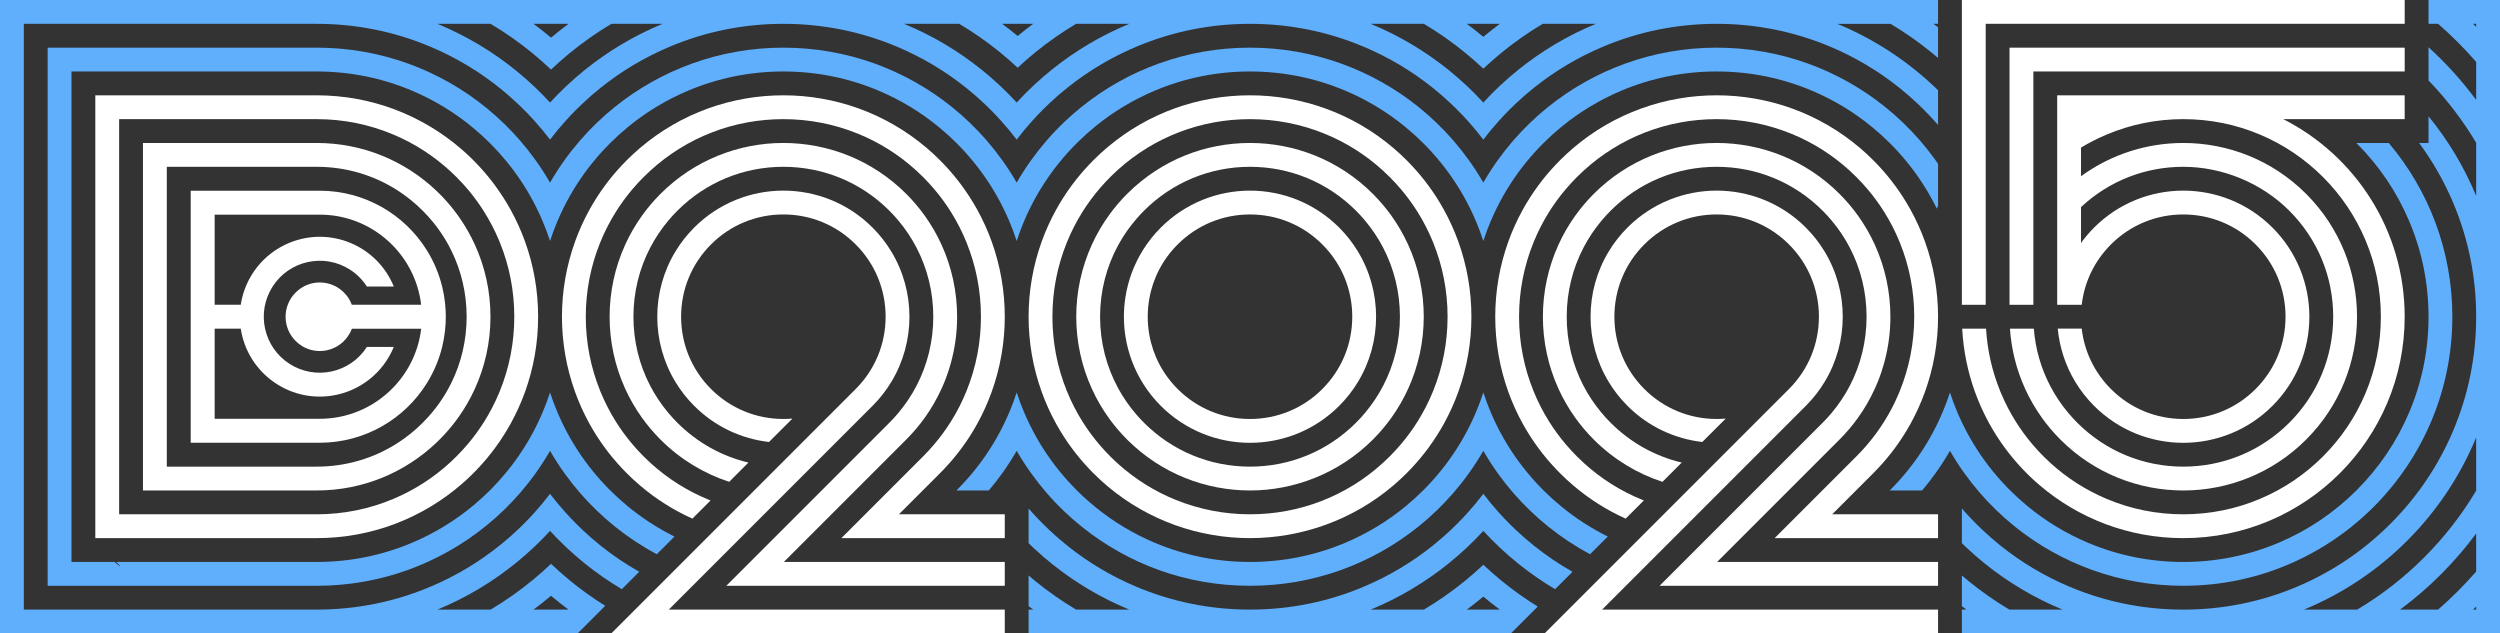 <?xml version="1.0" encoding="UTF-8"?>
<svg id="Ebene_2" data-name="Ebene 2" xmlns="http://www.w3.org/2000/svg" viewBox="0 0 2518 638">
  <rect x="0" y="0" width="2518" height="638" fill="#333333" stroke="none"/>
  <defs>
    <style>
      .cls-1 {
        fill: #60affd;
      }

      .cls-2 {
        fill: #fff;
      }
    </style>
  </defs>
  <g id="Ebene_1-2" data-name="Ebene 1">
    <g>
      <g>
        <g>
          <path class="cls-2" d="M448.27,305.33c-.6-5.63-1.58-11.23-2.93-16.77v.03c-3.25-13.1-8.46-25.3-15.28-36.32-22.68-36.62-63.1-60.16-107.98-60.19h-130v253.84h130c44.88-.02,85.31-23.55,107.98-60.18,6.82-11.01,12.04-23.2,15.28-36.3,1.35-5.54,2.33-11.14,2.93-16.77.49-4.55.73-9.11.73-13.67s-.24-9.12-.73-13.67ZM422.7,340.3c-.65,3.12-1.45,6.19-2.39,9.2-13.04,41.82-52.14,72.3-98.23,72.3h-105.88v-90.73h26.29c6.72,43.97,47.81,74.17,91.78,67.45,27.96-4.28,51.63-22.9,62.36-49.08h-27.1c-16.8,26.22-51.68,33.85-77.89,17.05-26.22-16.8-33.85-51.67-17.05-77.89,16.8-26.22,51.67-33.85,77.89-17.05,3.41,2.19,6.58,4.74,9.44,7.6,2.87,2.87,5.43,6.03,7.62,9.44h27.1c-16.81-41.17-63.81-60.91-104.98-44.1-26.24,10.71-44.92,34.43-49.17,62.46h-26.29v-90.75h105.88c46.09,0,85.19,30.49,98.2,72.36.94,3.02,1.73,6.08,2.39,9.2.66,3.01,1.14,6.08,1.5,9.19h-69.81c-.45-1.23-.97-2.43-1.57-3.59-.32-.63-.66-1.23-1.02-1.84-.77-1.31-1.63-2.57-2.57-3.76-.85-1.1-1.77-2.14-2.76-3.12-10.69-10.74-27.15-13.21-40.52-6.08-.76.4-1.5.83-2.22,1.32-2.16,1.37-4.15,2.98-5.95,4.8-13.45,13.44-13.47,35.24-.03,48.69l.03.03c1.8,1.82,3.79,3.42,5.95,4.79l2.21,1.32c13.38,7.12,29.83,4.65,40.53-6.07.99-.99,1.91-2.03,2.77-3.12.83-1.06,1.59-2.16,2.29-3.31.46-.75.89-1.52,1.32-2.31.6-1.16,1.13-2.36,1.58-3.59h69.8c-.35,3.11-.86,6.18-1.5,9.19Z"/>
          <path class="cls-2" d="M528.76,243.14c-3.99-11.06-8.85-21.71-14.47-31.88-4.7-8.51-9.95-16.68-15.69-24.46-4.85-6.59-10.06-12.9-15.62-18.91-5.66-6.16-11.69-12.01-18.04-17.5-39.11-33.89-90.13-54.39-145.94-54.39H96v446h223c55.81,0,106.83-20.5,145.94-54.39,6.35-5.49,12.37-11.33,18.04-17.49,5.55-6.01,10.76-12.33,15.62-18.92,5.74-7.78,10.99-15.95,15.69-24.46,5.62-10.17,10.48-20.82,14.47-31.88,8.57-23.68,13.24-49.23,13.24-75.86s-4.67-52.18-13.24-75.86ZM503.52,393.69c-.38.92-.76,1.85-1.15,2.77-4.12,9.75-8.97,19.08-14.53,27.96-4.7,7.51-9.9,14.71-15.58,21.55-3.95,4.75-8.14,9.34-12.55,13.75-1.8,1.8-3.64,3.57-5.5,5.3-17,15.77-36.4,28.32-57.76,37.35-24.52,10.37-50.57,15.63-77.45,15.63H120V120h199c26.88,0,52.93,5.26,77.45,15.63,21.36,9.03,40.75,21.58,57.75,37.36,1.87,1.72,3.7,3.49,5.51,5.3,4.41,4.41,8.6,8.99,12.55,13.74,5.68,6.85,10.88,14.04,15.57,21.56,5.57,8.88,10.42,18.22,14.54,27.96.39.92.77,1.85,1.15,2.77,9.61,23.71,14.48,48.82,14.48,74.68s-4.87,50.98-14.48,74.69Z"/>
          <path class="cls-2" d="M478.29,246.44c-4.37-9.59-9.58-18.71-15.55-27.27-4.21-6.06-8.8-11.84-13.74-17.31-1.41-1.57-2.85-3.11-4.32-4.63-1.7-1.76-3.44-3.48-5.21-5.15-31.37-29.8-73.79-48.08-120.47-48.08h-175v350h175c46.68,0,89.1-18.28,120.47-48.08,1.77-1.67,3.51-3.39,5.21-5.15,1.47-1.52,2.91-3.06,4.32-4.63,4.93-5.46,9.52-11.24,13.74-17.3,5.96-8.57,11.18-17.69,15.55-27.28,10.09-22.1,15.71-46.67,15.71-72.56s-5.62-50.46-15.71-72.56ZM454.49,385.83c-1.7,3.44-3.53,6.81-5.49,10.12-3.73,6.27-7.93,12.3-12.59,18.03-3.32,4.09-6.87,8.03-10.64,11.8-7.66,7.66-15.99,14.39-24.87,20.14-24.18,15.68-52.4,24.08-81.9,24.08h-151V168h151c29.5,0,57.71,8.41,81.89,24.08,8.88,5.76,17.22,12.49,24.88,20.15,3.77,3.77,7.32,7.71,10.64,11.8,4.66,5.73,8.86,11.76,12.59,18.03,1.96,3.3,3.79,6.67,5.49,10.11,10.15,20.52,15.51,43.26,15.51,66.83s-5.36,46.31-15.51,66.83Z"/>
        </g>
        <g>
          <path class="cls-2" d="M1976,0v307h24V24h422V0h-446ZM2072,307h24.7c2.64-22.97,12.87-44.23,29.47-60.83,19.45-19.45,45.32-30.17,72.83-30.17s53.38,10.72,72.83,30.17c19.46,19.46,30.17,45.32,30.17,72.83s-10.71,53.38-30.17,72.84c-19.45,19.45-45.32,30.16-72.83,30.16s-53.38-10.71-72.83-30.16c-16.6-16.6-26.84-37.86-29.47-60.84h-24.13c1.75,18.65,7.62,36.98,17.6,53.52,5.22,8.65,11.56,16.82,19.03,24.29,24.79,24.79,57.3,37.19,89.8,37.19s65-12.39,89.8-37.19c49.6-49.6,49.6-130.01,0-179.61-24.79-24.79-57.3-37.2-89.8-37.2s-65,12.4-89.8,37.2c-4.88,4.88-9.29,10.07-13.2,15.49v-36.11c28.05-26.21,64.42-40.58,103-40.58s78.25,15.71,106.77,44.23,44.23,66.44,44.23,106.77-15.71,78.26-44.23,106.78-66.44,44.22-106.77,44.22-78.25-15.7-106.77-44.22c-3.21-3.21-6.25-6.53-9.13-9.97-7.08-8.44-13.16-17.54-18.16-27.16-9.27-17.78-14.89-37.31-16.47-57.65h-24.06c1.42,20.75,6.51,41.29,15.29,60.57,4.63,10.16,10.28,19.97,16.95,29.27,5.38,7.5,11.42,14.67,18.13,21.42.16.17.32.33.48.49,34.17,34.17,78.95,51.25,123.74,51.25s89.57-17.08,123.74-51.25c68.35-68.35,68.35-179.15,0-247.49-34.17-34.17-78.95-51.26-123.74-51.26-36.21,0-72.41,11.17-103,33.5v-28.83c8.16-4.94,16.68-9.29,25.55-13.04,24.52-10.37,50.57-15.63,77.45-15.63s52.93,5.26,77.45,15.63c23.7,10.02,44.98,24.38,63.26,42.66,18.29,18.28,32.64,39.57,42.66,63.26,10.37,24.52,15.63,50.58,15.63,77.45s-5.26,52.94-15.63,77.46c-10.02,23.69-24.37,44.97-42.66,63.26-18.28,18.28-39.56,32.63-63.26,42.65-24.52,10.37-50.57,15.63-77.45,15.63s-52.93-5.26-77.45-15.63c-20.75-8.78-39.66-20.87-56.32-36.04-2.36-2.14-4.67-4.35-6.94-6.62-3.91-3.91-7.64-7.95-11.19-12.13-6.22-7.33-11.87-15.06-16.94-23.16-5.56-8.88-10.41-18.22-14.53-27.97-.39-.92-.77-1.84-1.15-2.77-8.11-20.02-12.85-41.05-14.12-62.68h-24.04c1.18,22.31,5.65,43.75,12.92,63.85,3.99,11.06,8.85,21.72,14.47,31.89,4.7,8.51,9.95,16.68,15.69,24.47,5.24,7.1,10.89,13.89,16.93,20.32,5.7,6.09,11.75,11.86,18.11,17.27,38.93,33.18,89.41,53.2,144.56,53.2,123.16,0,223-99.84,223-223,0-86.91-49.72-162.2-122.26-199h122.26v-24h-350v211ZM2024,48v259h24V72h374v-24h-398Z"/>
          <g>
            <path class="cls-2" d="M1367.83,253.5c-5.21-8.66-11.56-16.83-19.03-24.3-24.79-24.79-57.3-37.2-89.8-37.2s-65,12.4-89.8,37.2c-6.75,6.75-12.59,14.08-17.49,21.82-9.57,15.05-15.65,31.67-18.24,48.72-1.96,12.76-1.96,25.76,0,38.53,2.59,17.05,8.67,33.67,18.24,48.72,4.9,7.74,10.74,15.07,17.49,21.82,24.79,24.79,57.3,37.19,89.8,37.19s65-12.39,89.8-37.19c7.47-7.47,13.82-15.64,19.03-24.3,12.12-20.08,18.17-42.79,18.17-65.5h0c0-22.72-6.06-45.43-18.17-65.51ZM1331.83,391.84c-19.45,19.45-45.32,30.16-72.83,30.16s-53.38-10.71-72.83-30.16c-15.15-15.15-25-34.18-28.61-54.85-1.03-5.88-1.56-11.89-1.56-17.99s.53-12.11,1.56-17.99c3.61-20.66,13.46-39.69,28.61-54.84,19.45-19.45,45.32-30.17,72.83-30.17s53.38,10.72,72.83,30.17c19.46,19.46,30.17,45.32,30.17,72.83s-10.71,53.38-30.17,72.84Z"/>
            <path class="cls-2" d="M1418.29,246.44c-4.62-10.16-10.27-19.97-16.94-29.27-5.38-7.5-11.42-14.67-18.13-21.43l-.48-.48c-34.17-34.17-78.95-51.26-123.74-51.26s-88.7,16.76-122.74,50.28c-.34.32-.67.65-1,.98-6.33,6.32-12.07,13.01-17.22,20-7.28,9.86-13.4,20.32-18.33,31.18-10.48,22.99-15.71,47.77-15.71,72.56s5.23,49.57,15.71,72.56c4.93,10.86,11.05,21.32,18.33,31.19,5.15,6.98,10.89,13.67,17.22,20,.33.33.66.65.99.98,34.04,33.52,78.39,50.27,122.75,50.27s89.57-17.08,123.74-51.25c.16-.16.32-.32.48-.48,6.71-6.76,12.75-13.93,18.13-21.43,6.67-9.31,12.32-19.12,16.94-29.28,10.48-22.99,15.71-47.77,15.71-72.56s-5.23-49.57-15.71-72.56ZM1393.06,388.66c-5.01,9.61-11.08,18.7-18.16,27.14-2.87,3.44-5.92,6.77-9.13,9.98-28.52,28.52-66.44,44.22-106.77,44.22s-78.25-15.7-106.77-44.22c-2.65-2.65-5.2-5.39-7.63-8.2-7.04-8.15-13.14-16.94-18.22-26.23-12-21.93-18.38-46.65-18.38-72.35s6.38-50.41,18.38-72.34c5.08-9.29,11.18-18.08,18.23-26.23,2.42-2.81,4.97-5.55,7.62-8.2,28.52-28.52,66.44-44.23,106.77-44.23s78.25,15.71,106.77,44.23c3.21,3.21,6.26,6.54,9.13,9.98,7.08,8.44,13.15,17.53,18.16,27.14,11.07,21.25,16.94,45,16.94,69.65s-5.87,48.41-16.94,69.66Z"/>
            <path class="cls-2" d="M1454.29,211.24c-4.64-8.4-9.87-16.57-15.68-24.45-5.18-7.02-10.82-13.8-16.94-20.31-3.09,6.24-6,12.58-8.73,19.02-.69,1.64-1.37,3.28-2.04,4.93,6.23,7.33,11.89,15.05,16.94,23.14,6.06,9.67,11.27,19.87,15.59,30.54.03.07.06.15.09.22,9.61,23.77,14.48,48.9,14.48,74.67,0-26.33,3.75-51.78,10.76-75.85-3.95-10.92-8.77-21.59-14.47-31.91ZM1468.76,243.15c-3.95-10.92-8.77-21.59-14.47-31.91-4.64-8.4-9.87-16.57-15.68-24.45-5.18-7.02-10.82-13.8-16.94-20.31-1.62-1.74-3.29-3.46-4.99-5.16-4.25-4.25-8.62-8.29-13.12-12.12-41.55-35.46-93.07-53.2-144.56-53.2s-101.86,17.34-143.18,52.02c-4.98,4.18-9.82,8.62-14.5,13.3-1.25,1.25-2.48,2.51-3.69,3.78-6.61,6.93-12.69,14.18-18.24,21.69-5.81,7.88-11.04,16.05-15.68,24.45-5.7,10.32-10.52,20.99-14.47,31.91-8.82,24.46-13.24,50.15-13.24,75.85h0c0,25.7,4.41,51.39,13.24,75.85,3.94,10.92,8.76,21.59,14.46,31.91,4.65,8.41,9.88,16.58,15.69,24.46,5.55,7.52,11.63,14.76,18.24,21.69,1.21,1.27,2.44,2.53,3.69,3.78,4.68,4.68,9.52,9.12,14.5,13.3,41.31,34.67,92.26,52.01,143.18,52.01s103.01-17.72,144.57-53.19c4.49-3.83,8.86-7.87,13.11-12.12,1.7-1.7,3.37-3.42,4.99-5.16,6.12-6.51,11.76-13.29,16.94-20.31,5.81-7.88,11.04-16.05,15.69-24.46,5.7-10.32,10.52-20.99,14.46-31.91,8.83-24.46,13.24-50.15,13.24-75.84h0c0-25.71-4.42-51.4-13.24-75.86ZM1443.52,393.68c-.03.07-.06.15-.09.22-4.32,10.66-9.53,20.87-15.59,30.54-5.06,8.09-10.71,15.81-16.94,23.14-3.54,4.18-7.27,8.22-11.19,12.14-2.26,2.26-4.57,4.47-6.93,6.61-36.69,33.39-83.83,51.67-133.78,51.67-25.85,0-51.05-4.9-74.9-14.57-21.13-8.57-40.41-20.59-57.45-35.81-2.85-2.54-5.64-5.18-8.36-7.9-3.42-3.42-6.7-6.94-9.84-10.56-6.76-7.8-12.87-16.05-18.29-24.72-6.06-9.67-11.27-19.88-15.59-30.54-.03-.07-.06-.15-.09-.22-9.61-23.77-14.48-48.9-14.48-74.68s4.87-50.9,14.48-74.67c.03-.07.06-.15.09-.22,4.32-10.67,9.53-20.87,15.59-30.54,5.42-8.67,11.53-16.93,18.29-24.72,3.14-3.62,6.42-7.14,9.84-10.56,2.72-2.72,5.51-5.36,8.36-7.9,36.48-32.58,83.05-50.39,132.35-50.39,25.85,0,51.05,4.91,74.9,14.57,21.72,8.81,41.49,21.27,58.87,37.11,2.36,2.13,4.67,4.34,6.94,6.61,3.92,3.91,7.65,7.96,11.19,12.14,6.23,7.33,11.89,15.05,16.94,23.14,6.06,9.67,11.27,19.87,15.59,30.54.03.07.06.15.09.22,9.61,23.77,14.48,48.9,14.48,74.67s-4.87,50.91-14.48,74.68Z"/>
          </g>
          <g>
            <path class="cls-2" d="M1952,566v24h-280.45l5.07-5.07,20.91-20.91,46.58-46.58,29.09-29.09,62.57-62.57c3.21-3.21,6.26-6.54,9.13-9.98,7.08-8.44,13.15-17.53,18.16-27.14,11.07-21.25,16.94-45,16.94-69.66s-5.87-48.4-16.94-69.65c-5.01-9.61-11.08-18.7-18.16-27.14-2.87-3.44-5.92-6.77-9.13-9.98-28.52-28.52-66.44-44.23-106.77-44.23s-78.25,15.71-106.77,44.23c-3.21,3.21-6.26,6.54-9.13,9.98-7.08,8.44-13.15,17.53-18.16,27.14-11.07,21.25-16.94,45-16.94,69.65s5.87,48.41,16.94,69.66c5.01,9.61,11.08,18.7,18.16,27.14,2.87,3.44,5.92,6.77,9.13,9.98,20.03,20.03,44.7,33.74,71.59,40.12l-19.4,19.41c-25.29-8.27-49.06-22.46-69.16-42.56l-.48-.48c-6.71-6.76-12.75-13.93-18.13-21.43-6.67-9.3-12.32-19.11-16.94-29.27h0c-10.48-23-15.71-47.78-15.71-72.57s5.23-49.57,15.71-72.56h0c4.62-10.17,10.27-19.97,16.94-29.27,5.38-7.5,11.42-14.67,18.13-21.43l.48-.48c34.17-34.17,78.95-51.26,123.74-51.26s89.57,17.09,123.74,51.26l.48.48c6.71,6.76,12.75,13.93,18.13,21.43,6.67,9.3,12.32,19.1,16.94,29.26h0c10.48,23,15.71,47.78,15.71,72.57,0,.43,0,.86-.01,1.29.01.42,0,.85-.01,1.28-.01.85-.03,1.7-.06,2.56-.01.61-.03,1.22-.06,1.84-.04,1.09-.09,2.17-.16,3.26-.02.31-.04.62-.06.94-.01.31-.04.63-.06.94-.02.31-.04.62-.07.94-.01.22-.03.45-.05.67-.02.32-.05.64-.07.96-.09,1.02-.18,2.03-.29,3.05-.04.42-.08.85-.13,1.28-.06.52-.11,1.04-.18,1.56-.07.62-.15,1.25-.23,1.87s-.16,1.25-.25,1.87c-.09.62-.18,1.25-.27,1.87-.08.54-.16,1.08-.25,1.61-.16,1.05-.34,2.09-.53,3.13-.15.84-.3,1.67-.46,2.51-.24,1.2-.48,2.41-.74,3.61-.28,1.29-.57,2.57-.88,3.85-.12.52-.25,1.03-.38,1.55-.12.48-.24.96-.37,1.44-.22.89-.46,1.78-.71,2.66-.14.54-.29,1.08-.45,1.62-.71,2.52-1.48,5.01-2.32,7.5-.12.38-.25.77-.39,1.15-.3.88-.61,1.76-.93,2.64-.26.74-.53,1.47-.81,2.21-.28.73-.56,1.47-.84,2.2h0c-.29.74-.58,1.47-.88,2.19-.45,1.13-.92,2.25-1.4,3.36-.22.51-.45,1.02-.68,1.53-.23.54-.47,1.08-.73,1.62h0c-4.62,10.17-10.27,19.98-16.94,29.28-5.38,7.5-11.42,14.67-18.13,21.43-.16.16-.32.32-.48.48l-123.25,123.25h222.51Z"/>
            <path class="cls-2" d="M1845.37,518h106.63v24h-164.57l75.44-75.44,6.84-6.84c3.92-3.92,7.65-7.96,11.19-12.14,6.23-7.33,11.88-15.05,16.94-23.14,1.46-2.32,2.86-4.66,4.2-7.04.45-.79.9-1.58,1.33-2.37.57-1.03,1.13-2.07,1.68-3.11.77-1.46,1.53-2.93,2.26-4.42.37-.74.73-1.48,1.09-2.23,1.16-2.42,2.28-4.86,3.34-7.34.25-.57.49-1.14.73-1.71.32-.77.64-1.54.96-2.32.03-.07.06-.15.09-.22,9.61-23.77,14.48-48.9,14.48-74.68s-4.87-50.9-14.48-74.67c-.03-.07-.06-.15-.09-.22-4.32-10.67-9.53-20.87-15.59-30.54-5.05-8.09-10.71-15.81-16.94-23.14-3.54-4.18-7.27-8.23-11.19-12.14-2.27-2.27-4.58-4.48-6.94-6.61-17.38-15.84-37.15-28.3-58.87-37.11-23.85-9.66-49.05-14.57-74.9-14.57-49.94,0-97.09,18.28-133.77,51.67-2.36,2.14-4.67,4.35-6.94,6.62-3.92,3.91-7.65,7.96-11.19,12.14-6.23,7.33-11.89,15.05-16.94,23.14-6.06,9.67-11.27,19.87-15.59,30.54-.03.07-.06.15-.09.22-9.61,23.77-14.48,48.9-14.48,74.67s4.87,50.91,14.48,74.68c.03.07.06.15.09.22,4.32,10.66,9.53,20.87,15.59,30.54,5.06,8.09,10.71,15.81,16.94,23.14,3.54,4.18,7.27,8.22,11.19,12.14,2.27,2.27,4.58,4.47,6.93,6.61,17.39,15.83,37.15,28.29,58.88,37.1.52.21,1.05.42,1.57.62l-18.31,18.32c-18.78-8.45-36.63-19.64-52.93-33.56-4.49-3.83-8.87-7.87-13.11-12.12-1.7-1.7-3.37-3.42-4.99-5.16-6.12-6.51-11.76-13.29-16.94-20.31-5.81-7.88-11.04-16.05-15.69-24.46-5.7-10.32-10.52-20.99-14.46-31.91-8.83-24.46-13.24-50.15-13.24-75.84h0c0-25.71,4.42-51.4,13.24-75.86,3.95-10.92,8.77-21.59,14.47-31.91,4.64-8.4,9.87-16.57,15.68-24.45,5.18-7.02,10.82-13.8,16.94-20.31,1.62-1.74,3.29-3.46,4.99-5.16,4.25-4.25,8.63-8.29,13.12-12.12,41.56-35.47,93.05-53.2,144.56-53.2s103.01,17.74,144.56,53.2c4.5,3.83,8.87,7.87,13.12,12.12,1.7,1.7,3.37,3.42,4.99,5.16,6.12,6.51,11.76,13.29,16.94,20.31,5.81,7.88,11.04,16.05,15.68,24.45,5.7,10.32,10.52,20.99,14.47,31.91,8.82,24.46,13.24,50.15,13.24,75.85h0c0,25.7-4.41,51.39-13.24,75.85-3.94,10.92-8.76,21.59-14.46,31.91-4.65,8.41-9.88,16.58-15.69,24.46-5.18,7.02-10.82,13.8-16.94,20.31-1.62,1.74-3.29,3.46-4.99,5.16l-41.31,41.31Z"/>
            <path class="cls-2" d="M1952,614v24h-396.33l32.63-32.63,18.01-18.01,18.23-18.23,18.5-18.5,18.91-18.91,39.83-39.83h.01l21.97-21.98,25.54-25.54,52.53-52.53h0c19.46-19.47,30.17-45.32,30.17-72.84s-10.71-53.37-30.17-72.83c-19.45-19.45-45.32-30.17-72.83-30.17s-53.38,10.72-72.83,30.17c-19.46,19.46-30.17,45.32-30.17,72.83s10.71,53.38,30.17,72.84c19.45,19.45,45.32,30.16,72.83,30.16,3.07,0,6.11-.13,9.13-.4l-23.58,23.57c-27.53-3.12-54.24-15.25-75.35-36.36-7.47-7.47-13.82-15.64-19.03-24.3-12.12-20.08-18.17-42.79-18.17-65.5h0c0-22.72,6.06-45.43,18.17-65.51,5.21-8.66,11.56-16.83,19.03-24.3,24.8-24.8,57.29-37.2,89.8-37.2s65.01,12.41,89.8,37.2c7.47,7.47,13.82,15.64,19.03,24.3,12.11,20.08,18.17,42.79,18.17,65.5h0c0,22.72-6.05,45.43-18.17,65.51-5.21,8.66-11.56,16.83-19.03,24.3l-85.13,85.13-23.21,23.21-21.28,21.28-20.24,20.24-7.33,7.33-1.61,1.61-10.53,10.53-19.01,19.01-16.85,16.85h338.39Z"/>
          </g>
          <g>
            <path class="cls-2" d="M1012,566v24h-280.45l5.07-5.07,20.91-20.91,46.58-46.58,29.09-29.09,62.57-62.57c3.21-3.21,6.26-6.54,9.13-9.98,7.08-8.44,13.15-17.53,18.16-27.14,11.07-21.25,16.94-45,16.94-69.66s-5.87-48.4-16.94-69.65c-5.01-9.61-11.08-18.7-18.16-27.14-2.87-3.44-5.92-6.77-9.13-9.98-28.52-28.52-66.44-44.23-106.77-44.23s-78.25,15.71-106.77,44.23c-3.21,3.21-6.26,6.54-9.13,9.98-7.08,8.44-13.15,17.53-18.16,27.14-11.07,21.25-16.94,45-16.94,69.65s5.87,48.41,16.94,69.66c5.01,9.61,11.08,18.7,18.16,27.14,2.87,3.44,5.92,6.77,9.13,9.98,20.03,20.03,44.7,33.74,71.59,40.12l-19.4,19.41c-25.29-8.27-49.06-22.46-69.16-42.56-.16-.16-.32-.32-.48-.48-6.71-6.76-12.75-13.93-18.13-21.43-6.67-9.3-12.32-19.11-16.94-29.27h0c-10.48-23-15.71-47.78-15.71-72.57s5.23-49.57,15.71-72.56h0c4.62-10.17,10.27-19.97,16.94-29.27,5.38-7.5,11.42-14.67,18.13-21.43l.48-.48c34.17-34.17,78.95-51.26,123.74-51.26s89.57,17.09,123.74,51.26l.48.48c6.71,6.76,12.75,13.93,18.13,21.43,6.67,9.3,12.32,19.1,16.94,29.26h0c10.48,23,15.71,47.78,15.71,72.57,0,.43,0,.86-.01,1.29.01.42,0,.85-.01,1.28-.01.85-.03,1.7-.06,2.56-.01.61-.03,1.22-.06,1.84-.04,1.09-.09,2.17-.16,3.26-.02.31-.04.62-.06.94-.01.31-.04.63-.06.94-.02.31-.04.62-.07.94-.11,1.56-.24,3.12-.41,4.68-.04.42-.08.85-.13,1.28-.06.52-.11,1.04-.18,1.56-.07.62-.15,1.25-.23,1.87-.08.62-.16,1.25-.25,1.87-.09.62-.18,1.25-.27,1.87-.08.54-.16,1.08-.25,1.61-.16,1.05-.34,2.09-.53,3.13-.15.84-.3,1.67-.46,2.51-.24,1.2-.48,2.41-.74,3.61-.28,1.29-.57,2.57-.88,3.85-.12.52-.25,1.03-.38,1.55-.12.48-.24.96-.37,1.44-.22.89-.46,1.77-.71,2.66-.58,2.16-1.22,4.32-1.9,6.46-.28.89-.57,1.78-.87,2.66-.12.38-.25.77-.39,1.15-.3.88-.61,1.76-.93,2.64-.26.74-.53,1.47-.81,2.21-.28.73-.56,1.47-.84,2.2h0c-.29.74-.58,1.47-.88,2.19-.45,1.13-.92,2.25-1.4,3.36-.22.51-.45,1.02-.68,1.53-.23.54-.47,1.08-.73,1.62h0c-4.62,10.17-10.27,19.98-16.94,29.28-5.38,7.5-11.42,14.67-18.13,21.43l-.48.48-123.25,123.25h222.51Z"/>
            <path class="cls-2" d="M905.37,518h106.63v24h-164.57l75.44-75.44,6.84-6.84c3.92-3.92,7.65-7.96,11.19-12.14,6.23-7.33,11.88-15.05,16.94-23.14,6.06-9.67,11.27-19.88,15.59-30.54.03-.07.06-.15.09-.22,9.61-23.77,14.48-48.9,14.48-74.68s-4.87-50.9-14.48-74.67c-.03-.07-.06-.15-.09-.22-4.32-10.67-9.53-20.87-15.59-30.54-5.05-8.09-10.71-15.81-16.94-23.14-3.54-4.18-7.27-8.23-11.19-12.14-2.27-2.27-4.58-4.48-6.94-6.61-17.38-15.84-37.15-28.3-58.87-37.11-23.85-9.66-49.05-14.57-74.9-14.57-49.94,0-97.09,18.28-133.77,51.67-2.36,2.14-4.67,4.35-6.94,6.62-3.92,3.91-7.65,7.96-11.19,12.14-6.23,7.33-11.89,15.05-16.94,23.14-6.06,9.67-11.27,19.87-15.59,30.54-.03.07-.06.15-.09.22-9.61,23.77-14.48,48.9-14.48,74.67s4.87,50.91,14.48,74.68c.03.07.06.15.09.22,4.32,10.66,9.53,20.87,15.59,30.54,5.06,8.09,10.71,15.81,16.94,23.14,3.54,4.18,7.27,8.22,11.19,12.14,2.27,2.27,4.58,4.47,6.93,6.61,17.39,15.83,37.15,28.29,58.88,37.1.52.21,1.05.42,1.57.62l-18.31,18.32c-18.78-8.45-36.63-19.64-52.93-33.56-4.49-3.83-8.87-7.87-13.11-12.12-1.7-1.7-3.37-3.42-4.99-5.16-6.12-6.51-11.76-13.29-16.94-20.31-5.81-7.88-11.04-16.05-15.69-24.46-5.7-10.32-10.52-20.99-14.46-31.91-8.83-24.46-13.24-50.15-13.24-75.84h0c0-25.7,4.41-51.39,13.24-75.84h0c3.94-10.93,8.76-21.6,14.46-31.92,4.65-8.41,9.88-16.58,15.69-24.46,5.18-7.02,10.82-13.8,16.94-20.31,1.62-1.74,3.29-3.46,4.99-5.16,4.25-4.25,8.63-8.29,13.12-12.12,41.56-35.47,93.05-53.2,144.56-53.2s103.01,17.74,144.56,53.2c4.5,3.83,8.87,7.87,13.12,12.12,1.7,1.7,3.37,3.42,4.99,5.16,6.12,6.51,11.76,13.29,16.94,20.31,5.81,7.88,11.04,16.05,15.68,24.45,5.7,10.32,10.52,20.99,14.47,31.91,8.82,24.46,13.24,50.15,13.24,75.85h0c0,25.7-4.41,51.39-13.24,75.85-3.94,10.92-8.76,21.59-14.46,31.91-.03.06-.06.12-.1.17-.55.99-1.1,1.99-1.67,2.97,0,.01-.01.02-.02.04-.6,1.03-1.2,2.06-1.81,3.08-.57.96-1.15,1.92-1.75,2.88-.07.14-.16.28-.26.42-.59.96-1.19,1.92-1.8,2.87-.73,1.15-1.48,2.29-2.24,3.43-.56.83-1.12,1.65-1.68,2.48-.06.09-.13.18-.19.28-.67.96-1.34,1.92-2.02,2.87-.71,1-1.42,1.98-2.15,2.97-5.18,7.02-10.82,13.8-16.94,20.31-1.62,1.74-3.29,3.46-4.99,5.16l-41.31,41.31Z"/>
            <path class="cls-2" d="M1012,614v24h-396.33l32.63-32.63,18.01-18.01,18.23-18.23,18.5-18.5,18.91-18.91,39.83-39.83h0l21.97-21.98,25.54-25.54,52.53-52.53h0c19.46-19.47,30.17-45.32,30.17-72.84s-10.71-53.37-30.17-72.83c-19.45-19.45-45.32-30.17-72.83-30.17s-53.38,10.72-72.83,30.17c-19.46,19.46-30.17,45.32-30.17,72.83s10.71,53.38,30.17,72.84c19.45,19.45,45.32,30.16,72.83,30.16,3.07,0,6.11-.13,9.13-.4l-23.58,23.57c-27.53-3.12-54.24-15.25-75.35-36.36-7.47-7.47-13.82-15.64-19.03-24.3-12.12-20.08-18.17-42.79-18.17-65.5h0c0-22.72,6.06-45.43,18.17-65.51,5.21-8.66,11.56-16.83,19.03-24.3,24.8-24.8,57.29-37.2,89.8-37.2s65.01,12.41,89.8,37.2c7.47,7.47,13.82,15.64,19.03,24.3,12.11,20.08,18.17,42.79,18.17,65.5h0c0,22.72-6.05,45.43-18.17,65.51-5.21,8.66-11.56,16.83-19.03,24.3l-85.13,85.13-23.21,23.21-21.28,21.28-20.24,20.24-7.33,7.33-1.61,1.61-10.53,10.53-19.01,19.01-16.85,16.85h338.39Z"/>
          </g>
        </g>
      </g>
      <g>
        <g>
          <path class="cls-1" d="M1952,0H0v638h581.73l10.47-10.47,13.53-13.53,3.83-3.83c-12.72-7.93-24.92-16.71-36.53-26.3-6.18-5.09-12.19-10.42-18.03-15.96-5.84,5.54-11.85,10.87-18.03,15.96-13.51,11.16-27.8,21.21-42.81,30.13h-53.57c28.89-11.91,55.65-27.95,79.54-47.38,6.21-5.05,12.22-10.32,18.03-15.83,5.47-5.16,10.75-10.52,15.84-16.07,5.42,5.91,11.06,11.6,16.91,17.08,5.83,5.47,11.87,10.72,18.1,15.75,11.77,9.48,24.23,18.14,37.29,25.88l17.53-17.53c-13.74-7.77-26.8-16.62-39.14-26.52-6.22-4.99-12.25-10.24-18.08-15.75-2.1-1.97-4.17-3.99-6.21-6.03-3.68-3.68-7.26-7.45-10.72-11.29-5.51-6.11-10.74-12.42-15.68-18.93-4.94,6.51-10.17,12.82-15.68,18.93-3.46,3.84-7.04,7.61-10.72,11.29-1.67,1.67-3.37,3.33-5.07,4.95-5.81,5.55-11.82,10.83-18.01,15.85-21.45,17.4-45.12,31.61-70.7,42.43-36.35,15.38-74.98,23.17-114.82,23.17H24V24h295c39.83,0,78.46,7.8,114.81,23.18,25.58,10.81,49.26,25.03,70.7,42.43,6.2,5.02,12.2,10.31,18.02,15.86,1.7,1.62,3.39,3.27,5.06,4.94,3.68,3.68,7.26,7.45,10.72,11.29,5.51,6.11,10.75,12.42,15.69,18.93,4.94-6.51,10.17-12.81,15.68-18.92,3.46-3.85,7.03-7.61,10.72-11.3,2.04-2.04,4.11-4.06,6.21-6.03,5.84-5.52,11.87-10.77,18.09-15.76,21.12-16.95,44.39-30.83,69.48-41.44,36.35-15.38,74.98-23.18,114.82-23.18s78.47,7.8,114.82,23.18c25.09,10.61,48.36,24.49,69.48,41.44,6.22,4.99,12.25,10.24,18.09,15.76,2.1,1.97,4.17,3.99,6.21,6.03,3.68,3.68,7.26,7.45,10.71,11.29,5.52,6.11,10.75,12.42,15.69,18.93,4.94-6.51,10.17-12.82,15.69-18.93,3.45-3.84,7.03-7.61,10.71-11.29,2.41-2.41,4.86-4.78,7.34-7.09,5.86-5.49,11.92-10.71,18.17-15.66,20.8-16.51,43.66-30.08,68.27-40.48,36.35-15.38,74.98-23.18,114.82-23.18s78.47,7.8,114.82,23.18c25.09,10.61,48.36,24.49,69.48,41.44,6.22,4.99,12.25,10.24,18.09,15.76,2.1,1.97,4.17,3.99,6.21,6.03,3.68,3.68,7.26,7.45,10.71,11.29,5.52,6.11,10.75,12.42,15.69,18.93,4.94-6.51,10.17-12.82,15.69-18.93,3.45-3.84,7.03-7.61,10.71-11.29,2.04-2.04,4.11-4.06,6.21-6.03,5.84-5.52,11.87-10.77,18.09-15.76,21.12-16.95,44.39-30.83,69.48-41.44,36.35-15.38,74.98-23.18,114.82-23.18s78.47,7.8,114.82,23.18c25.09,10.61,48.36,24.49,69.48,41.44,6.22,4.99,12.25,10.24,18.09,15.76,2.1,1.97,4.17,3.99,6.21,6.03,3.68,3.68,7.26,7.45,10.71,11.29,1.25,1.38,2.48,2.77,3.69,4.17v-34.98c-1.62-1.58-3.25-3.14-4.9-4.69-5.83-5.47-11.88-10.72-18.11-15.75-23.6-19.01-49.97-34.73-78.4-46.45h53.55c14.62,8.68,28.55,18.44,41.75,29.25,2.06,1.68,4.09,3.38,6.11,5.12v-30.88c-1.54-1.17-3.09-2.34-4.65-3.49h4.65V0ZM555,600.06c5.73,4.83,11.62,9.48,17.65,13.94h-35.3c6.03-4.46,11.92-9.11,17.65-13.94ZM572.65,24c-6.03,4.46-11.92,9.11-17.65,13.94-5.73-4.83-11.62-9.48-17.65-13.94h35.3ZM589.01,70.45c-6.23,5.03-12.28,10.28-18.11,15.75-5.85,5.49-11.49,11.18-16.91,17.09-5.08-5.55-10.36-10.91-15.83-16.07-5.81-5.5-11.83-10.78-18.04-15.83-23.89-19.43-50.65-35.47-79.54-47.39h53.56c15.01,8.92,29.31,18.98,42.83,30.13,6.18,5.1,12.19,10.42,18.03,15.97,5.84-5.55,11.85-10.87,18.03-15.97,13.51-11.15,27.81-21.21,42.82-30.13h51.56c-28.43,11.72-54.8,27.44-78.4,46.45ZM1040.65,24c-5.33,3.94-10.55,8.03-15.65,12.26-5.1-4.23-10.32-8.32-15.65-12.26h31.3ZM1060.17,69.53c-6.26,5-12.33,10.22-18.2,15.67-6.23,5.79-12.22,11.82-17.97,18.08-5.42-5.9-11.05-11.6-16.9-17.08-5.83-5.47-11.88-10.72-18.11-15.75-23.6-19.01-49.97-34.73-78.4-46.45h55.55c14.22,8.45,27.8,17.92,40.68,28.37,6.23,5.05,12.29,10.34,18.18,15.84,5.89-5.5,11.95-10.79,18.18-15.84,12.88-10.45,26.45-19.92,40.67-28.37h53.56c-27.97,11.53-53.94,26.93-77.24,45.53ZM1510.65,24c-5.68,4.2-11.23,8.57-16.65,13.1-5.42-4.53-10.97-8.9-16.65-13.1h33.3ZM1529.01,70.45c-6.23,5.03-12.28,10.28-18.11,15.75-5.85,5.48-11.48,11.18-16.9,17.08-5.42-5.9-11.05-11.6-16.9-17.08-5.83-5.47-11.88-10.72-18.11-15.75-23.6-19.01-49.97-34.73-78.4-46.45h53.55c14.62,8.68,28.55,18.44,41.75,29.25,6.2,5.07,12.24,10.37,18.11,15.91,5.87-5.54,11.91-10.84,18.11-15.91,13.19-10.81,27.13-20.57,41.74-29.25h53.56c-28.43,11.72-54.8,27.44-78.4,46.45Z"/>
          <path class="cls-1" d="M1619.33,540.4l-17.8,17.8c-15.02-8.01-29.2-17.4-42.36-28-6.27-5.04-12.3-10.36-18.09-15.94-5.91-5.68-11.56-11.64-16.94-17.84-5.52-6.37-10.75-13-15.66-19.87-5.19-7.24-10.02-14.74-14.48-22.49-4.46,7.75-9.29,15.25-14.48,22.49-4.91,6.87-10.14,13.5-15.66,19.87-5.38,6.2-11.03,12.16-16.94,17.84-5.79,5.58-11.82,10.9-18.09,15.94-46.47,37.41-105.53,59.8-169.83,59.8s-122.28-21.98-168.55-58.78c-6.29-5-12.35-10.27-18.17-15.81-6.34-6.03-12.4-12.37-18.14-18.99-5.52-6.37-10.75-13-15.66-19.87-5.19-7.24-10.02-14.74-14.48-22.49-4.46,7.75-9.29,15.25-14.48,22.49-4.29,6.01-8.83,11.83-13.59,17.45h-32.03c-.07-.12-.14-.24-.22-.36,5.99-6,11.64-12.25,16.94-18.75,5.63-6.89,10.86-14.06,15.68-21.5,5.33-8.19,10.15-16.69,14.47-25.49,2.06-4.19,4-8.44,5.83-12.76,2.76-6.53,5.23-13.14,7.4-19.84,2.17,6.7,4.64,13.31,7.4,19.84,1.83,4.32,3.77,8.57,5.83,12.76,4.32,8.8,9.14,17.3,14.47,25.49,4.82,7.44,10.05,14.61,15.68,21.5,5.31,6.51,10.96,12.77,16.96,18.77.41.41.82.82,1.24,1.22,5.81,5.75,11.87,11.16,18.16,16.26,17.94,14.53,37.73,26.41,59.12,35.46,30.44,12.88,62.78,19.4,96.14,19.4s65.7-6.52,96.14-19.4c21.91-9.27,42.16-21.52,60.45-36.55,6.26-5.14,12.28-10.6,18.07-16.39l.02-.02c5.99-6,11.64-12.25,16.94-18.75,5.63-6.89,10.86-14.06,15.68-21.5,5.33-8.19,10.15-16.69,14.47-25.49,2.06-4.19,4-8.44,5.83-12.76,2.76-6.53,5.23-13.14,7.4-19.84,2.17,6.7,4.64,13.31,7.4,19.84,1.83,4.32,3.77,8.57,5.83,12.76,4.32,8.8,9.14,17.3,14.47,25.49,4.82,7.44,10.05,14.61,15.68,21.5,5.3,6.5,10.95,12.75,16.94,18.75l.02.02c5.79,5.79,11.81,11.25,18.07,16.39,14.46,11.89,30.15,22.03,46.92,30.35Z"/>
          <path class="cls-1" d="M1952,164.97v42.37c-.42.92-.83,1.85-1.23,2.77-4.32-8.8-9.15-17.31-14.47-25.49-4.82-7.43-10.05-14.61-15.68-21.5-5.3-6.5-10.95-12.76-16.94-18.75t-.02-.02c-5.79-5.78-11.82-11.25-18.08-16.39-18.28-15.04-38.53-27.29-60.44-36.56-30.44-12.87-62.78-19.4-96.14-19.4s-65.7,6.53-96.14,19.4c-21.91,9.27-42.16,21.52-60.44,36.56-6.26,5.14-12.29,10.61-18.08,16.39t-.02.02c-5.99,5.99-11.64,12.25-16.94,18.75-5.63,6.89-10.86,14.07-15.68,21.5-5.32,8.18-10.15,16.69-14.47,25.49-2.06,4.18-4,8.44-5.83,12.76-2.76,6.53-5.23,13.14-7.4,19.84-2.17-6.7-4.64-13.31-7.4-19.84-1.83-4.32-3.77-8.58-5.83-12.76-4.32-8.8-9.15-17.31-14.47-25.49-4.82-7.43-10.05-14.61-15.68-21.5-5.3-6.5-10.95-12.76-16.94-18.75t-.02-.02c-5.79-5.78-11.82-11.25-18.08-16.39-18.28-15.04-38.53-27.29-60.44-36.56-30.44-12.87-62.78-19.4-96.14-19.4s-65.7,6.53-96.14,19.4c-21.38,9.04-41.18,20.93-59.11,35.47-6.29,5.1-12.35,10.52-18.17,16.26-.42.4-.83.81-1.24,1.22-6,6-11.66,12.26-16.96,18.77-5.63,6.89-10.86,14.07-15.68,21.5-5.32,8.18-10.15,16.69-14.47,25.49-2.06,4.18-4,8.44-5.83,12.76-2.76,6.53-5.23,13.14-7.4,19.84-2.17-6.7-4.64-13.31-7.4-19.84-1.83-4.32-3.77-8.58-5.83-12.76-4.32-8.8-9.15-17.31-14.47-25.49-4.82-7.43-10.05-14.61-15.68-21.5-5.3-6.5-10.95-12.76-16.94-18.75t-.02-.02c-5.79-5.78-11.82-11.25-18.08-16.39-18.28-15.04-38.53-27.29-60.44-36.56-30.44-12.87-62.78-19.4-96.14-19.4s-65.7,6.53-96.14,19.4c-21.91,9.27-42.16,21.52-60.44,36.56-6.26,5.14-12.29,10.61-18.08,16.39t-.02.02c-5.99,5.99-11.64,12.25-16.94,18.75-5.63,6.89-10.86,14.07-15.68,21.5-5.32,8.18-10.15,16.69-14.47,25.49-2.06,4.18-4,8.44-5.83,12.76-2.76,6.53-5.23,13.14-7.4,19.84-2.17-6.69-4.64-13.31-7.4-19.84-1.83-4.32-3.77-8.58-5.83-12.76-4.32-8.8-9.15-17.31-14.47-25.49-4.82-7.43-10.06-14.61-15.68-21.5-4.93-6.04-10.16-11.87-15.69-17.47-.42-.44-.85-.87-1.28-1.3-5.37-5.37-10.96-10.47-16.74-15.28-18.63-15.55-39.33-28.18-61.78-37.67-30.43-12.87-62.78-19.4-96.13-19.4H72v494h43.36c6.19,5.41,8.02,6.25,1.77,0h201.87c33.36,0,65.7-6.52,96.14-19.4,22.45-9.49,43.15-22.12,61.78-37.65,5.78-4.82,11.37-9.92,16.74-15.29.43-.43.85-.86,1.28-1.29,5.52-5.61,10.75-11.43,15.68-17.48,5.63-6.89,10.86-14.06,15.68-21.5,5.33-8.19,10.15-16.69,14.47-25.49,2.06-4.19,4-8.44,5.83-12.76,2.76-6.53,5.23-13.14,7.4-19.84,2.17,6.7,4.64,13.31,7.4,19.84,1.83,4.32,3.77,8.57,5.83,12.76,4.32,8.8,9.14,17.3,14.47,25.49,4.82,7.44,10.05,14.61,15.68,21.5,5.3,6.5,10.95,12.75,16.94,18.75l.02.02c5.79,5.79,11.81,11.25,18.07,16.39,14.46,11.89,30.15,22.03,46.92,30.35l-17.8,17.8c-15.02-8.01-29.2-17.4-42.36-28-6.27-5.04-12.3-10.36-18.09-15.94-5.91-5.68-11.56-11.64-16.94-17.84-5.52-6.37-10.75-13-15.66-19.87-5.19-7.24-10.02-14.74-14.48-22.49-4.46,7.75-9.29,15.25-14.48,22.49-4.91,6.87-10.14,13.5-15.66,19.87-5.01,5.78-10.26,11.34-15.73,16.69-5.77,5.61-11.78,10.97-18.03,16.05-46.66,38.04-106.21,60.84-171.1,60.84H48V48h271c64.88,0,124.45,22.8,171.1,60.84,6.25,5.09,12.26,10.45,18.02,16.06,5.47,5.34,10.72,10.91,15.73,16.69,5.52,6.37,10.75,13,15.67,19.87,5.18,7.24,10.02,14.74,14.47,22.49,4.46-7.75,9.3-15.25,14.49-22.49,4.9-6.87,10.13-13.5,15.66-19.87,5.37-6.2,11.03-12.16,16.94-17.85,5.79-5.58,11.82-10.9,18.09-15.94,46.47-37.41,105.53-59.8,169.83-59.8s123.36,22.39,169.83,59.8c6.27,5.04,12.3,10.36,18.09,15.94,5.91,5.68,11.56,11.64,16.94,17.84,5.52,6.37,10.75,13,15.66,19.87,5.19,7.24,10.02,14.74,14.48,22.49,4.46-7.75,9.29-15.25,14.48-22.49,4.91-6.87,10.14-13.5,15.66-19.87,5.74-6.62,11.79-12.95,18.13-18.99,5.82-5.53,11.88-10.81,18.18-15.81,46.27-36.8,104.84-58.78,168.55-58.78s123.36,22.39,169.83,59.8c6.27,5.04,12.3,10.36,18.09,15.94,5.91,5.68,11.56,11.64,16.94,17.84,5.52,6.37,10.75,13,15.66,19.87,5.19,7.24,10.02,14.74,14.48,22.49,4.46-7.75,9.29-15.25,14.48-22.49,4.91-6.87,10.14-13.5,15.66-19.87,5.38-6.2,11.03-12.16,16.94-17.84,5.79-5.58,11.82-10.9,18.09-15.94,46.47-37.41,105.53-59.8,169.83-59.8s123.36,22.39,169.83,59.8c6.27,5.04,12.3,10.36,18.09,15.94,5.91,5.68,11.56,11.64,16.94,17.84,5.52,6.37,10.75,13,15.66,19.87.84,1.16,1.67,2.34,2.48,3.52Z"/>
          <path class="cls-1" d="M2470,319c0,149.67-121.33,271-271,271-64.3,0-123.36-22.39-169.83-59.8-6.27-5.04-12.3-10.36-18.09-15.94-5.91-5.68-11.56-11.64-16.94-17.84-5.52-6.37-10.75-13-15.66-19.87-5.19-7.24-10.02-14.74-14.48-22.49-4.46,7.75-9.29,15.25-14.48,22.49-4.29,6.01-8.83,11.83-13.59,17.45h-32.61l.34-.34.02-.02c5.99-6,11.64-12.25,16.94-18.75,5.63-6.89,10.86-14.06,15.68-21.5,5.33-8.19,10.15-16.69,14.47-25.49,2.06-4.19,4-8.44,5.83-12.76,2.76-6.53,5.23-13.14,7.4-19.84,2.17,6.7,4.64,13.31,7.4,19.84,1.83,4.32,3.77,8.57,5.83,12.76,4.32,8.8,9.14,17.3,14.47,25.49,4.82,7.44,10.05,14.61,15.68,21.5,5.3,6.5,10.95,12.75,16.94,18.75l.02.02c5.79,5.79,11.81,11.25,18.07,16.39,18.29,15.03,38.54,27.28,60.45,36.55,30.44,12.88,62.78,19.4,96.14,19.4s65.7-6.52,96.14-19.4c29.41-12.44,55.82-30.25,78.52-52.94,22.69-22.69,40.5-49.11,52.94-78.52,12.87-30.44,19.4-62.78,19.4-96.14s-6.53-65.7-19.4-96.13c-12.44-29.41-30.25-55.83-52.94-78.52-.12-.12-.23-.23-.35-.35h32.62c39.97,47.21,64.07,108.3,64.07,175Z"/>
          <path class="cls-1" d="M1477.09,551.8c5.85-5.48,11.49-11.17,16.91-17.08,5.42,5.91,11.06,11.6,16.91,17.08,5.83,5.47,11.87,10.72,18.1,15.75,11.77,9.48,24.23,18.14,37.29,25.88l17.53-17.53c-13.74-7.77-26.8-16.62-39.14-26.52-6.22-4.99-12.25-10.24-18.08-15.75-2.1-1.97-4.17-3.99-6.21-6.03-3.68-3.68-7.26-7.45-10.72-11.29-5.51-6.11-10.74-12.42-15.68-18.93-4.94,6.51-10.17,12.82-15.68,18.93-3.46,3.84-7.04,7.61-10.72,11.29-2.04,2.04-4.11,4.06-6.21,6.03-5.83,5.51-11.86,10.76-18.08,15.75-21.13,16.95-44.39,30.83-69.49,41.45-36.35,15.38-74.98,23.17-114.82,23.17s-78.47-7.79-114.82-23.17c-24.61-10.41-47.47-23.97-68.27-40.48-6.25-4.95-12.31-10.17-18.17-15.66-2.48-2.31-4.93-4.68-7.34-7.09-3.68-3.68-7.26-7.45-10.72-11.29-1.24-1.38-2.47-2.77-3.68-4.17v34.97c1.97,1.93,3.96,3.83,5.98,5.7,5.86,5.44,11.93,10.67,18.19,15.66,23.3,18.6,49.27,34,77.24,45.53h-53.56c-14.22-8.44-27.79-17.91-40.67-28.37-2.42-1.96-4.81-3.96-7.18-6v30.88c1.54,1.17,3.09,2.34,4.65,3.49h-4.65v24h485.73l27.06-27.06c-12.78-7.9-25.02-16.63-36.68-26.19-6.2-5.07-12.24-10.37-18.11-15.9-5.87,5.53-11.91,10.83-18.11,15.9-13.19,10.81-27.12,20.57-41.73,29.25h-53.57c28.43-11.72,54.8-27.44,78.4-46.45,6.23-5.03,12.27-10.28,18.1-15.75ZM1494,600.9c5.42,4.53,10.97,8.9,16.65,13.1h-33.3c5.68-4.2,11.23-8.57,16.65-13.1Z"/>
        </g>
        <path class="cls-1" d="M2446,0v24h9.65c6.8,5.92,13.41,12.1,19.83,18.52,6.42,6.42,12.6,13.03,18.52,19.83v38.3c-14.25-19.23-30.34-37.01-48-53.09v33.46c18.5,19.17,34.54,40.18,48,62.82v53.55c-12.04-29.19-28.29-56.2-48-80.28v26.89h-9.47c13.75,18.59,25.22,38.72,34.3,60.18,15.37,36.36,23.17,74.99,23.17,114.82s-7.8,78.47-23.17,114.82c-14.86,35.13-36.13,66.68-63.23,93.78-27.1,27.1-58.65,48.37-93.78,63.23-36.35,15.38-74.98,23.17-114.82,23.17s-78.47-7.79-114.82-23.17c-25.1-10.62-48.36-24.5-69.49-41.45-6.22-4.99-12.25-10.24-18.08-15.75-2.1-1.97-4.17-3.99-6.21-6.03-3.68-3.68-7.26-7.45-10.72-11.29-1.24-1.38-2.47-2.77-3.68-4.17v34.97c1.62,1.58,3.26,3.15,4.91,4.69,5.83,5.47,11.87,10.72,18.1,15.75,23.6,19.01,49.97,34.73,78.4,46.45h-53.56c-14.61-8.68-28.55-18.44-41.74-29.25-2.06-1.67-4.09-3.38-6.11-5.12v30.88c1.54,1.17,3.09,2.34,4.65,3.49h-4.65v24h542V0h-72ZM2494,614h-3.12c1.05-1.03,2.09-2.07,3.12-3.12v3.12ZM2494,575.65c-5.92,6.8-12.1,13.41-18.52,19.83-6.43,6.43-13.04,12.6-19.84,18.52h-38.29c29.17-21.62,55.03-47.47,76.65-76.65v38.3ZM2494,494.17c-14.53,24.44-32.08,46.99-52.46,67.37s-42.93,37.93-67.38,52.46h-53.57c78.39-32.33,141.06-95.01,173.41-173.39v53.56ZM2490.88,24h3.12v3.12c-1.03-1.05-2.07-2.09-3.12-3.12Z"/>
      </g>
    </g>
  </g>
</svg>
